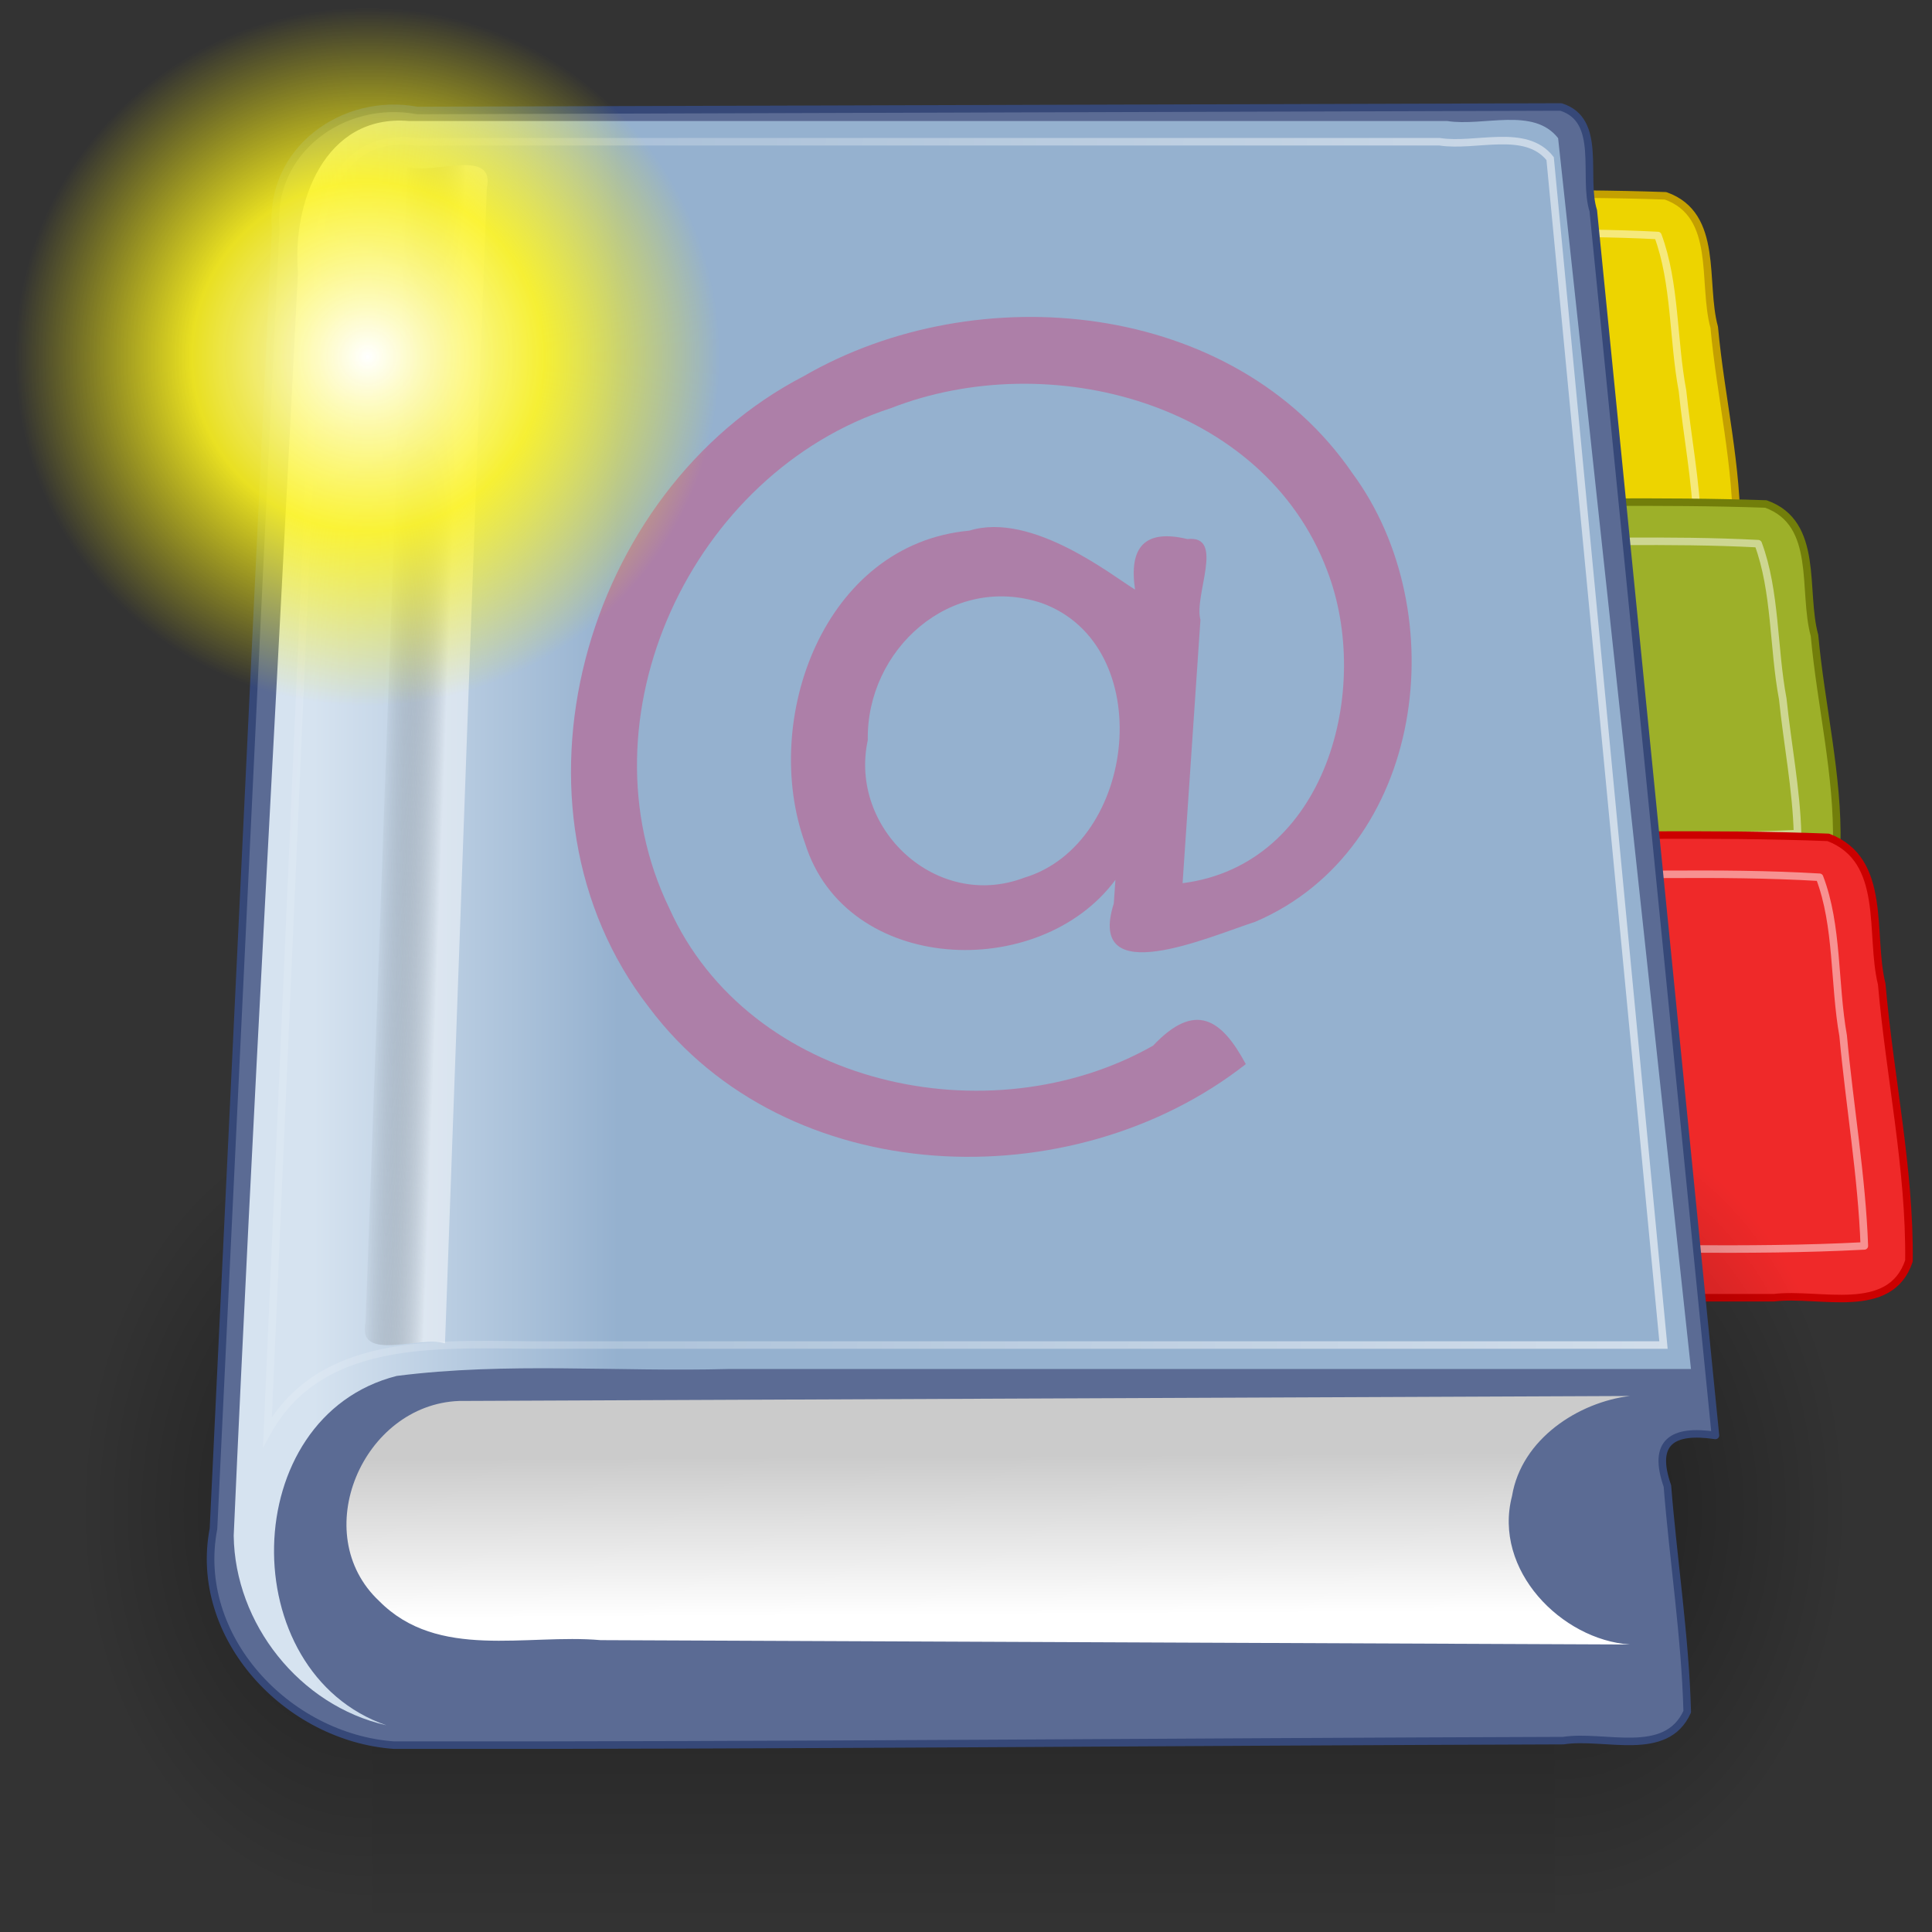 <?xml version="1.0" encoding="UTF-8" standalone="no"?>
<svg
   xmlns:dc="http://purl.org/dc/elements/1.1/"
   xmlns:cc="http://creativecommons.org/ns#"
   xmlns:rdf="http://www.w3.org/1999/02/22-rdf-syntax-ns#"
   xmlns:svg="http://www.w3.org/2000/svg"
   xmlns="http://www.w3.org/2000/svg"
   xmlns:xlink="http://www.w3.org/1999/xlink"
   xmlns:sodipodi="http://sodipodi.sourceforge.net/DTD/sodipodi-0.dtd"
   xmlns:inkscape="http://www.inkscape.org/namespaces/inkscape"
   width="256px"
   height="256px"
   id="svg1256"
   sodipodi:version="0.32"
   inkscape:version="1.0.1 (3bc2e813f5, 2020-09-07)"
   sodipodi:docname="address-book-new.svg"
   inkscape:output_extension="org.inkscape.output.svg.inkscape"
   version="1.1"
   inkscape:export-filename="..\..\256x256\actions\address-book-new.png"
   inkscape:export-xdpi="96"
   inkscape:export-ydpi="96">
  <rect width="100%" height="100%" fill="#333333" stroke="none"/>
  <title
     id="title97">Addess Book New</title>
  <defs
     id="defs3">
    <linearGradient
       inkscape:collect="always"
       id="linearGradient5060">
      <stop
         style="stop-color:black;stop-opacity:1;"
         offset="0"
         id="stop5062" />
      <stop
         style="stop-color:black;stop-opacity:0;"
         offset="1"
         id="stop5064" />
    </linearGradient>
    <linearGradient
       id="linearGradient5048">
      <stop
         style="stop-color:black;stop-opacity:0;"
         offset="0"
         id="stop5050" />
      <stop
         id="stop5056"
         offset="0.5"
         style="stop-color:black;stop-opacity:1;" />
      <stop
         style="stop-color:black;stop-opacity:0;"
         offset="1"
         id="stop5052" />
    </linearGradient>
    <linearGradient
       id="linearGradient12512">
      <stop
         style="stop-color:#ffffff;stop-opacity:1;"
         offset="0"
         id="stop12513" />
      <stop
         style="stop-color:#fff520;stop-opacity:0.891;"
         offset="0.5"
         id="stop12517" />
      <stop
         style="stop-color:#fff300;stop-opacity:0;"
         offset="1"
         id="stop12514" />
    </linearGradient>
    <radialGradient
       inkscape:collect="always"
       xlink:href="#linearGradient12512"
       id="radialGradient278"
       gradientUnits="userSpaceOnUse"
       cx="55"
       cy="125"
       fx="55"
       fy="125"
       r="14.375"
       gradientTransform="matrix(0.611,0,0,0.611,-24.95,-67.635)" />
    <linearGradient
       inkscape:collect="always"
       id="linearGradient2116">
      <stop
         style="stop-color:#ffffff;stop-opacity:1;"
         offset="0"
         id="stop2118" />
      <stop
         style="stop-color:#ffffff;stop-opacity:0;"
         offset="1"
         id="stop2120" />
    </linearGradient>
    <linearGradient
       id="linearGradient2094">
      <stop
         style="stop-color:#d6e3f0;stop-opacity:1;"
         offset="0"
         id="stop2096" />
      <stop
         style="stop-color:#95b1cf;stop-opacity:1;"
         offset="1"
         id="stop2098" />
    </linearGradient>
    <linearGradient
       id="linearGradient2803">
      <stop
         id="stop2805"
         offset="0"
         style="stop-color:#ffffff;stop-opacity:1;" />
      <stop
         id="stop2807"
         offset="1"
         style="stop-color:#cbcbcb;stop-opacity:1;" />
    </linearGradient>
    <linearGradient
       id="linearGradient2795">
      <stop
         id="stop2797"
         offset="0"
         style="stop-color:#000000;stop-opacity:0.069;" />
      <stop
         id="stop2799"
         offset="1"
         style="stop-color:#ffffff;stop-opacity:1;" />
    </linearGradient>
    <linearGradient
       gradientUnits="userSpaceOnUse"
       y2="4.953"
       x2="41.219"
       y1="4.953"
       x1="35.433"
       gradientTransform="matrix(0.254,0,-0.135,3.757,0.783,0.148)"
       id="linearGradient2801"
       xlink:href="#linearGradient2795"
       inkscape:collect="always" />
    <linearGradient
       gradientUnits="userSpaceOnUse"
       y2="84.287"
       x2="10.22"
       y1="93.338"
       x1="10.496"
       gradientTransform="matrix(2.263,0,0,0.442,1,-0.875)"
       id="linearGradient2813"
       xlink:href="#linearGradient2803"
       inkscape:collect="always" />
    <linearGradient
       inkscape:collect="always"
       xlink:href="#linearGradient2094"
       id="linearGradient2100"
       gradientTransform="matrix(0.958,0,0,1.028,1,-0.572)"
       x1="6.587"
       y1="22.133"
       x2="14.511"
       y2="22.133"
       gradientUnits="userSpaceOnUse" />
    <linearGradient
       inkscape:collect="always"
       xlink:href="#linearGradient2116"
       id="linearGradient2112"
       gradientTransform="matrix(1.025,0,0,0.957,0,-0.807)"
       x1="73.362"
       y1="26.652"
       x2="-2.758"
       y2="21.27"
       gradientUnits="userSpaceOnUse" />
    <linearGradient
       inkscape:collect="always"
       xlink:href="#linearGradient5048"
       id="linearGradient5027"
       gradientUnits="userSpaceOnUse"
       gradientTransform="matrix(2.774,0,0,1.97,-1892.179,-872.885)"
       x1="302.857"
       y1="366.648"
       x2="302.857"
       y2="609.505" />
    <radialGradient
       inkscape:collect="always"
       xlink:href="#linearGradient5060"
       id="radialGradient5029"
       gradientUnits="userSpaceOnUse"
       gradientTransform="matrix(2.774,0,0,1.97,-1891.633,-872.885)"
       cx="605.714"
       cy="486.648"
       fx="605.714"
       fy="486.648"
       r="117.143" />
    <radialGradient
       inkscape:collect="always"
       xlink:href="#linearGradient5060"
       id="radialGradient5031"
       gradientUnits="userSpaceOnUse"
       gradientTransform="matrix(-2.774,0,0,1.97,112.762,-872.885)"
       cx="605.714"
       cy="486.648"
       fx="605.714"
       fy="486.648"
       r="117.143" />
  </defs>
  <sodipodi:namedview
     id="base"
     pagecolor="#ffffff"
     bordercolor="#666666"
     borderopacity="0.278"
     inkscape:pageopacity="0.0"
     inkscape:pageshadow="2"
     inkscape:zoom="1.4182101"
     inkscape:cx="139.1059"
     inkscape:cy="122.98587"
     inkscape:current-layer="layer1"
     showgrid="false"
     inkscape:grid-bbox="true"
     inkscape:document-units="px"
     inkscape:window-width="1344"
     inkscape:window-height="726"
     inkscape:window-x="100"
     inkscape:window-y="111"
     fill="#ef2929"
     stroke="#cc0000"
     inkscape:showpageshadow="false"
     inkscape:document-rotation="0"
     inkscape:pagecheckerboard="true"
     inkscape:window-maximized="0" />
  <g
     id="layer1"
     inkscape:label="Layer 1"
     inkscape:groupmode="layer">
    <g
       id="g95"
       transform="matrix(5.315,0,0,5.269,2.702,1.219)"
       style="stroke-width:0.189">
      <path
         id="path21630"
         style="color:#000000;display:inline;overflow:visible;visibility:visible;opacity:1;fill:#edd400;fill-opacity:1;fill-rule:evenodd;stroke:#c4a000;stroke-width:0.189;stroke-linecap:round;stroke-linejoin:round;stroke-miterlimit:4;stroke-dasharray:none;stroke-dashoffset:0;stroke-opacity:1;marker:none;marker-start:none;marker-mid:none;marker-end:none"
         d="m 33.096,4.652 c 2.639,0.026 5.283,-0.052 7.919,0.041 1.345,0.484 0.907,2.183 1.213,3.307 0.159,1.759 0.593,3.513 0.554,5.275 -0.557,1.194 -2.128,0.602 -3.189,0.746 -2.225,0 -4.449,0 -6.674,0 0.059,-3.123 0.118,-6.246 0.177,-9.369 z" />
      <path
         id="path21632"
         style="color:#000000;display:inline;overflow:visible;visibility:visible;opacity:0.485;fill:none;fill-opacity:1;fill-rule:evenodd;stroke:#ffffff;stroke-width:0.189;stroke-linecap:round;stroke-linejoin:round;stroke-miterlimit:4;stroke-dasharray:none;stroke-dashoffset:0;stroke-opacity:1;marker:none;marker-start:none;marker-mid:none;marker-end:none"
         d="m 34.103,5.639 c 2.239,0.032 4.487,-0.066 6.72,0.052 0.442,1.199 0.374,2.62 0.614,3.906 0.114,1.127 0.339,2.273 0.368,3.385 -2.597,0.124 -5.23,0.018 -7.842,0.053 0.047,-2.465 0.093,-4.93 0.14,-7.395 z" />
      <path
         id="path21634"
         style="color:#000000;display:inline;overflow:visible;visibility:visible;opacity:1;fill:#9db029;fill-opacity:1;fill-rule:evenodd;stroke:#727e0a;stroke-width:0.189;stroke-linecap:round;stroke-linejoin:round;stroke-miterlimit:4;stroke-dasharray:none;stroke-dashoffset:0;stroke-opacity:1;marker:none;marker-start:none;marker-mid:none;marker-end:none"
         d="m 35.596,12.402 c 2.639,0.026 5.283,-0.052 7.919,0.041 1.345,0.484 0.907,2.183 1.213,3.307 0.159,1.759 0.593,3.513 0.554,5.275 -0.557,1.194 -2.128,0.602 -3.189,0.746 -2.225,0 -4.449,0 -6.674,0 0.059,-3.123 0.118,-6.246 0.177,-9.369 z" />
      <path
         id="path21636"
         style="color:#000000;display:inline;overflow:visible;visibility:visible;opacity:0.485;fill:none;fill-opacity:1;fill-rule:evenodd;stroke:#ffffff;stroke-width:0.189;stroke-linecap:round;stroke-linejoin:round;stroke-miterlimit:4;stroke-dasharray:none;stroke-dashoffset:0;stroke-opacity:1;marker:none;marker-start:none;marker-mid:none;marker-end:none"
         d="m 36.603,13.389 c 2.239,0.032 4.487,-0.066 6.72,0.052 0.442,1.199 0.374,2.62 0.614,3.906 0.114,1.127 0.339,2.273 0.368,3.385 -2.597,0.124 -5.23,0.018 -7.842,0.053 0.047,-2.465 0.093,-4.93 0.14,-7.395 z" />
      <path
         id="path21638"
         style="color:#000000;display:inline;overflow:visible;visibility:visible;opacity:1;fill:#ef2929;fill-opacity:1;fill-rule:evenodd;stroke:#cc0000;stroke-width:0.189;stroke-linecap:round;stroke-linejoin:round;stroke-miterlimit:4;stroke-dasharray:none;stroke-dashoffset:0;stroke-opacity:1;marker:none;marker-start:none;marker-mid:none;marker-end:none"
         d="m 36.065,20.776 c 3.002,0.033 6.011,-0.067 9.008,0.051 1.483,0.573 1.022,2.427 1.331,3.691 0.199,2.32 0.704,4.636 0.679,6.96 -0.468,1.412 -2.236,0.784 -3.367,0.926 -2.618,0 -5.235,0 -7.853,0 0.067,-3.876 0.134,-7.752 0.201,-11.628 z" />
      <path
         id="path21640"
         style="color:#000000;display:inline;overflow:visible;visibility:visible;opacity:0.485;fill:none;fill-opacity:1;fill-rule:evenodd;stroke:#ffffff;stroke-width:0.189;stroke-linecap:round;stroke-linejoin:round;stroke-miterlimit:4;stroke-dasharray:none;stroke-dashoffset:0;stroke-opacity:1;marker:none;marker-start:none;marker-mid:none;marker-end:none"
         d="m 37.209,21.764 c 2.546,0.042 5.106,-0.085 7.644,0.066 0.463,1.222 0.357,2.671 0.589,3.985 0.16,1.76 0.466,3.542 0.528,5.286 -2.95,0.158 -5.95,0.023 -8.92,0.068 0.053,-3.135 0.106,-6.269 0.159,-9.404 z" />
      <g
         id="g5022"
         transform="matrix(0.022,0,0,0.043,43.086,34.045)"
         style="stroke-width:0.189">
        <path
           id="rect4173"
           style="color:#000000;display:inline;overflow:visible;visibility:visible;opacity:0.402;fill:url(#linearGradient5027);fill-opacity:1;fill-rule:nonzero;stroke:none;stroke-width:0.189;stroke-linecap:round;stroke-linejoin:miter;stroke-miterlimit:4;stroke-dasharray:none;stroke-dashoffset:0;stroke-opacity:1;marker:none;marker-start:none;marker-mid:none;marker-end:none"
           d="m -1559.252,-150.697 c 446.545,0 893.089,0 1339.634,0 0,159.452 0,318.905 0,478.357 -446.545,0 -893.089,0 -1339.634,0 0,-159.452 0,-318.905 0,-478.357 z" />
        <path
           id="path5058"
           style="color:#000000;display:inline;overflow:visible;visibility:visible;opacity:0.402;fill:url(#radialGradient5029);fill-opacity:1;fill-rule:nonzero;stroke:none;stroke-width:0.189;stroke-linecap:round;stroke-linejoin:miter;stroke-miterlimit:4;stroke-dasharray:none;stroke-dashoffset:0;stroke-opacity:1;marker:none;marker-start:none;marker-mid:none;marker-end:none"
           d="m -219.619,-150.68 c 0,159.444 0,318.887 0,478.331 C -91.725,322.69 47.834,264.334 111.948,148.263 159.483,46.426 75.563,-61.5 -15.021,-103.16 -77.979,-135.456 -149.063,-150.601 -219.619,-150.68 Z" />
        <path
           id="path5018"
           style="color:#000000;display:inline;overflow:visible;visibility:visible;opacity:0.402;fill:url(#radialGradient5031);fill-opacity:1;fill-rule:nonzero;stroke:none;stroke-width:0.189;stroke-linecap:round;stroke-linejoin:miter;stroke-miterlimit:4;stroke-dasharray:none;stroke-dashoffset:0;stroke-opacity:1;marker:none;marker-start:none;marker-mid:none;marker-end:none"
           d="m -1559.252,-150.68 c 0,159.444 0,318.887 0,478.331 -127.894,-4.96 -267.453,-63.317 -331.567,-179.388 -47.535,-101.837 36.385,-209.763 126.969,-251.423 62.959,-32.296 134.042,-47.441 204.598,-47.52 z" />
      </g>
      <path
         id="rect1408"
         style="color:#000000;display:inline;overflow:visible;visibility:visible;fill:#5b6b94;fill-opacity:1;fill-rule:nonzero;stroke:#364878;stroke-width:0.189;stroke-linecap:round;stroke-linejoin:round;stroke-miterlimit:4;stroke-dashoffset:0;stroke-opacity:1;marker:none;marker-start:none;marker-mid:none;marker-end:none"
         d="M 6.364,5.519 C 6.202,3.549 8.052,2.2 9.893,2.547 19.397,2.517 28.902,2.488 38.406,2.459 c 1.047,0.329 0.539,1.758 0.807,2.61 1.015,10.266 2.03,20.532 3.045,30.798 -1.075,-0.163 -1.581,0.168 -1.197,1.272 0.149,1.892 0.443,3.78 0.494,5.675 -0.528,1.182 -2.057,0.566 -3.09,0.728 C 28.748,43.573 19.03,43.667 9.314,43.656 6.648,43.463 4.294,40.935 4.814,38.211 5.331,27.314 5.848,16.416 6.364,5.519 Z" />
      <path
         id="path2489"
         style="color:#000000;display:inline;overflow:visible;visibility:visible;fill:url(#linearGradient2813);fill-opacity:1;fill-rule:nonzero;stroke:none;stroke-width:0.189;stroke-linecap:round;stroke-linejoin:round;stroke-miterlimit:4;stroke-dashoffset:0;stroke-opacity:1;marker:none;marker-start:none;marker-mid:none;marker-end:none"
         d="M 40.125,34.875 C 30.396,34.917 20.667,34.958 10.938,35 c -2.408,0.09 -3.785,3.342 -1.99,5.035 1.465,1.492 3.664,0.816 5.518,0.98 8.553,0.037 17.106,0.073 25.66,0.11 -1.704,-0.119 -3.419,-1.869 -2.939,-3.734 0.237,-1.442 1.662,-2.36 2.939,-2.516 z" />
      <path
         id="path2784"
         style="color:#000000;display:inline;overflow:visible;visibility:visible;fill:url(#linearGradient2100);fill-opacity:1;fill-rule:nonzero;stroke:none;stroke-width:0.189;stroke-linecap:round;stroke-linejoin:round;stroke-miterlimit:4;stroke-dashoffset:0;stroke-opacity:1;marker:none;marker-start:none;marker-mid:none;marker-end:none"
         d="M 9.688,2.812 C 7.576,2.629 6.775,4.876 6.92,6.622 6.398,17.211 5.783,27.798 5.318,38.387 5.346,40.599 6.959,42.663 9.125,43.156 5.309,41.826 5.388,35.395 9.381,34.371 c 2.737,-0.354 5.528,-0.098 8.289,-0.175 7.993,0 15.985,0 23.978,0 C 40.544,23.878 39.44,13.561 38.336,3.243 37.722,2.45 36.476,2.956 35.571,2.812 c -8.628,0 -17.256,0 -25.883,0 z" />
      <path
         id="rect2793"
         style="color:#000000;display:inline;overflow:visible;visibility:visible;opacity:0.48;fill:url(#linearGradient2801);fill-opacity:1;fill-rule:nonzero;stroke:none;stroke-width:0.189;stroke-linecap:round;stroke-linejoin:round;stroke-miterlimit:4;stroke-dashoffset:0;stroke-opacity:0.608;marker:none;marker-start:none;marker-mid:none;marker-end:none"
         d="M 9.646,3.966 C 10.285,4.168 11.855,3.47 11.627,4.509 11.28,14.19 10.933,23.871 10.586,33.552 9.948,33.35 8.377,34.047 8.605,33.009 8.952,23.328 9.299,13.647 9.646,3.966 Z" />
      <path
         id="path2104"
         style="color:#000000;display:inline;overflow:visible;visibility:visible;fill:none;fill-opacity:1;fill-rule:nonzero;stroke:url(#linearGradient2112);stroke-width:0.189;stroke-linecap:round;stroke-linejoin:miter;stroke-miterlimit:20;stroke-dasharray:none;stroke-dashoffset:0;stroke-opacity:1;marker:none;marker-start:none;marker-mid:none;marker-end:none"
         d="M 9.875,3.334 C 7.724,3.054 7.319,5.353 7.411,6.972 6.994,16.574 6.577,26.176 6.159,35.777 7.556,33.243 10.713,33.608 13.183,33.594 c 9.26,0 18.52,0 27.78,0 -0.942,-9.946 -1.884,-19.891 -2.826,-29.837 -0.614,-0.783 -1.855,-0.28 -2.757,-0.424 -8.502,0 -17.003,0 -25.505,0 z" />
      <path
         id="text21625"
         style="font-style:normal;font-variant:normal;font-weight:normal;font-stretch:normal;font-size:12px;line-height:120%;font-family:'Bitstream Vera Sans';writing-mode:lr-tb;text-anchor:start;fill:#ad7fa8;fill-opacity:1;stroke:none;stroke-width:0.189pt;stroke-linecap:butt;stroke-linejoin:miter;stroke-opacity:1"
         d="m 21.126,18.381 c -0.478,2.226 1.712,4.294 3.892,3.463 2.829,-0.85 3.353,-5.857 0.437,-6.912 -2.264,-0.753 -4.37,1.178 -4.329,3.449 z m 6.172,3.516 c -1.897,2.58 -6.716,2.374 -7.736,-0.921 -1.112,-3.099 0.459,-7.526 4.096,-7.863 1.566,-0.491 3.597,1.161 4.131,1.482 -0.156,-1.056 0.23,-1.531 1.306,-1.27 0.947,-0.108 0.154,1.411 0.324,2.031 -0.148,2.208 -0.296,4.416 -0.445,6.623 3.588,-0.461 4.741,-4.896 3.602,-7.868 -1.579,-4.218 -6.927,-5.632 -10.872,-4.079 -4.971,1.626 -7.821,7.8 -5.528,12.575 1.989,4.471 7.987,5.789 12.062,3.458 1.05,-1.12 1.706,-0.676 2.312,0.464 -4.333,3.428 -11.452,3.177 -14.875,-1.422 -3.876,-5.037 -1.649,-13.003 3.853,-15.878 4.338,-2.533 10.722,-1.911 13.678,2.438 2.56,3.495 1.821,9.448 -2.418,11.282 -1.132,0.367 -4.227,1.757 -3.529,-0.46 0.013,-0.197 0.026,-0.395 0.04,-0.592 z" />
      <path
         id="path12511"
         style="color:#000000;display:block;visibility:visible;fill:url(#radialGradient278);fill-opacity:1;fill-rule:nonzero;stroke:none;stroke-width:0.144;stroke-linecap:butt;stroke-linejoin:round;stroke-miterlimit:4;stroke-dashoffset:0;stroke-opacity:1;marker:none;marker-start:none;marker-mid:none;marker-end:none"
         d="m 17.447,8.756 c 0.116,4.636 -3.987,8.815 -8.624,8.783 C 4.202,17.739 -0.044,13.735 -0.116,9.111 -0.418,4.496 3.491,0.162 8.112,-0.012 12.719,-0.417 17.139,3.395 17.415,8.011 c 0.021,0.247 0.032,0.496 0.032,0.744 z" />
    </g>
  </g>
</svg>

